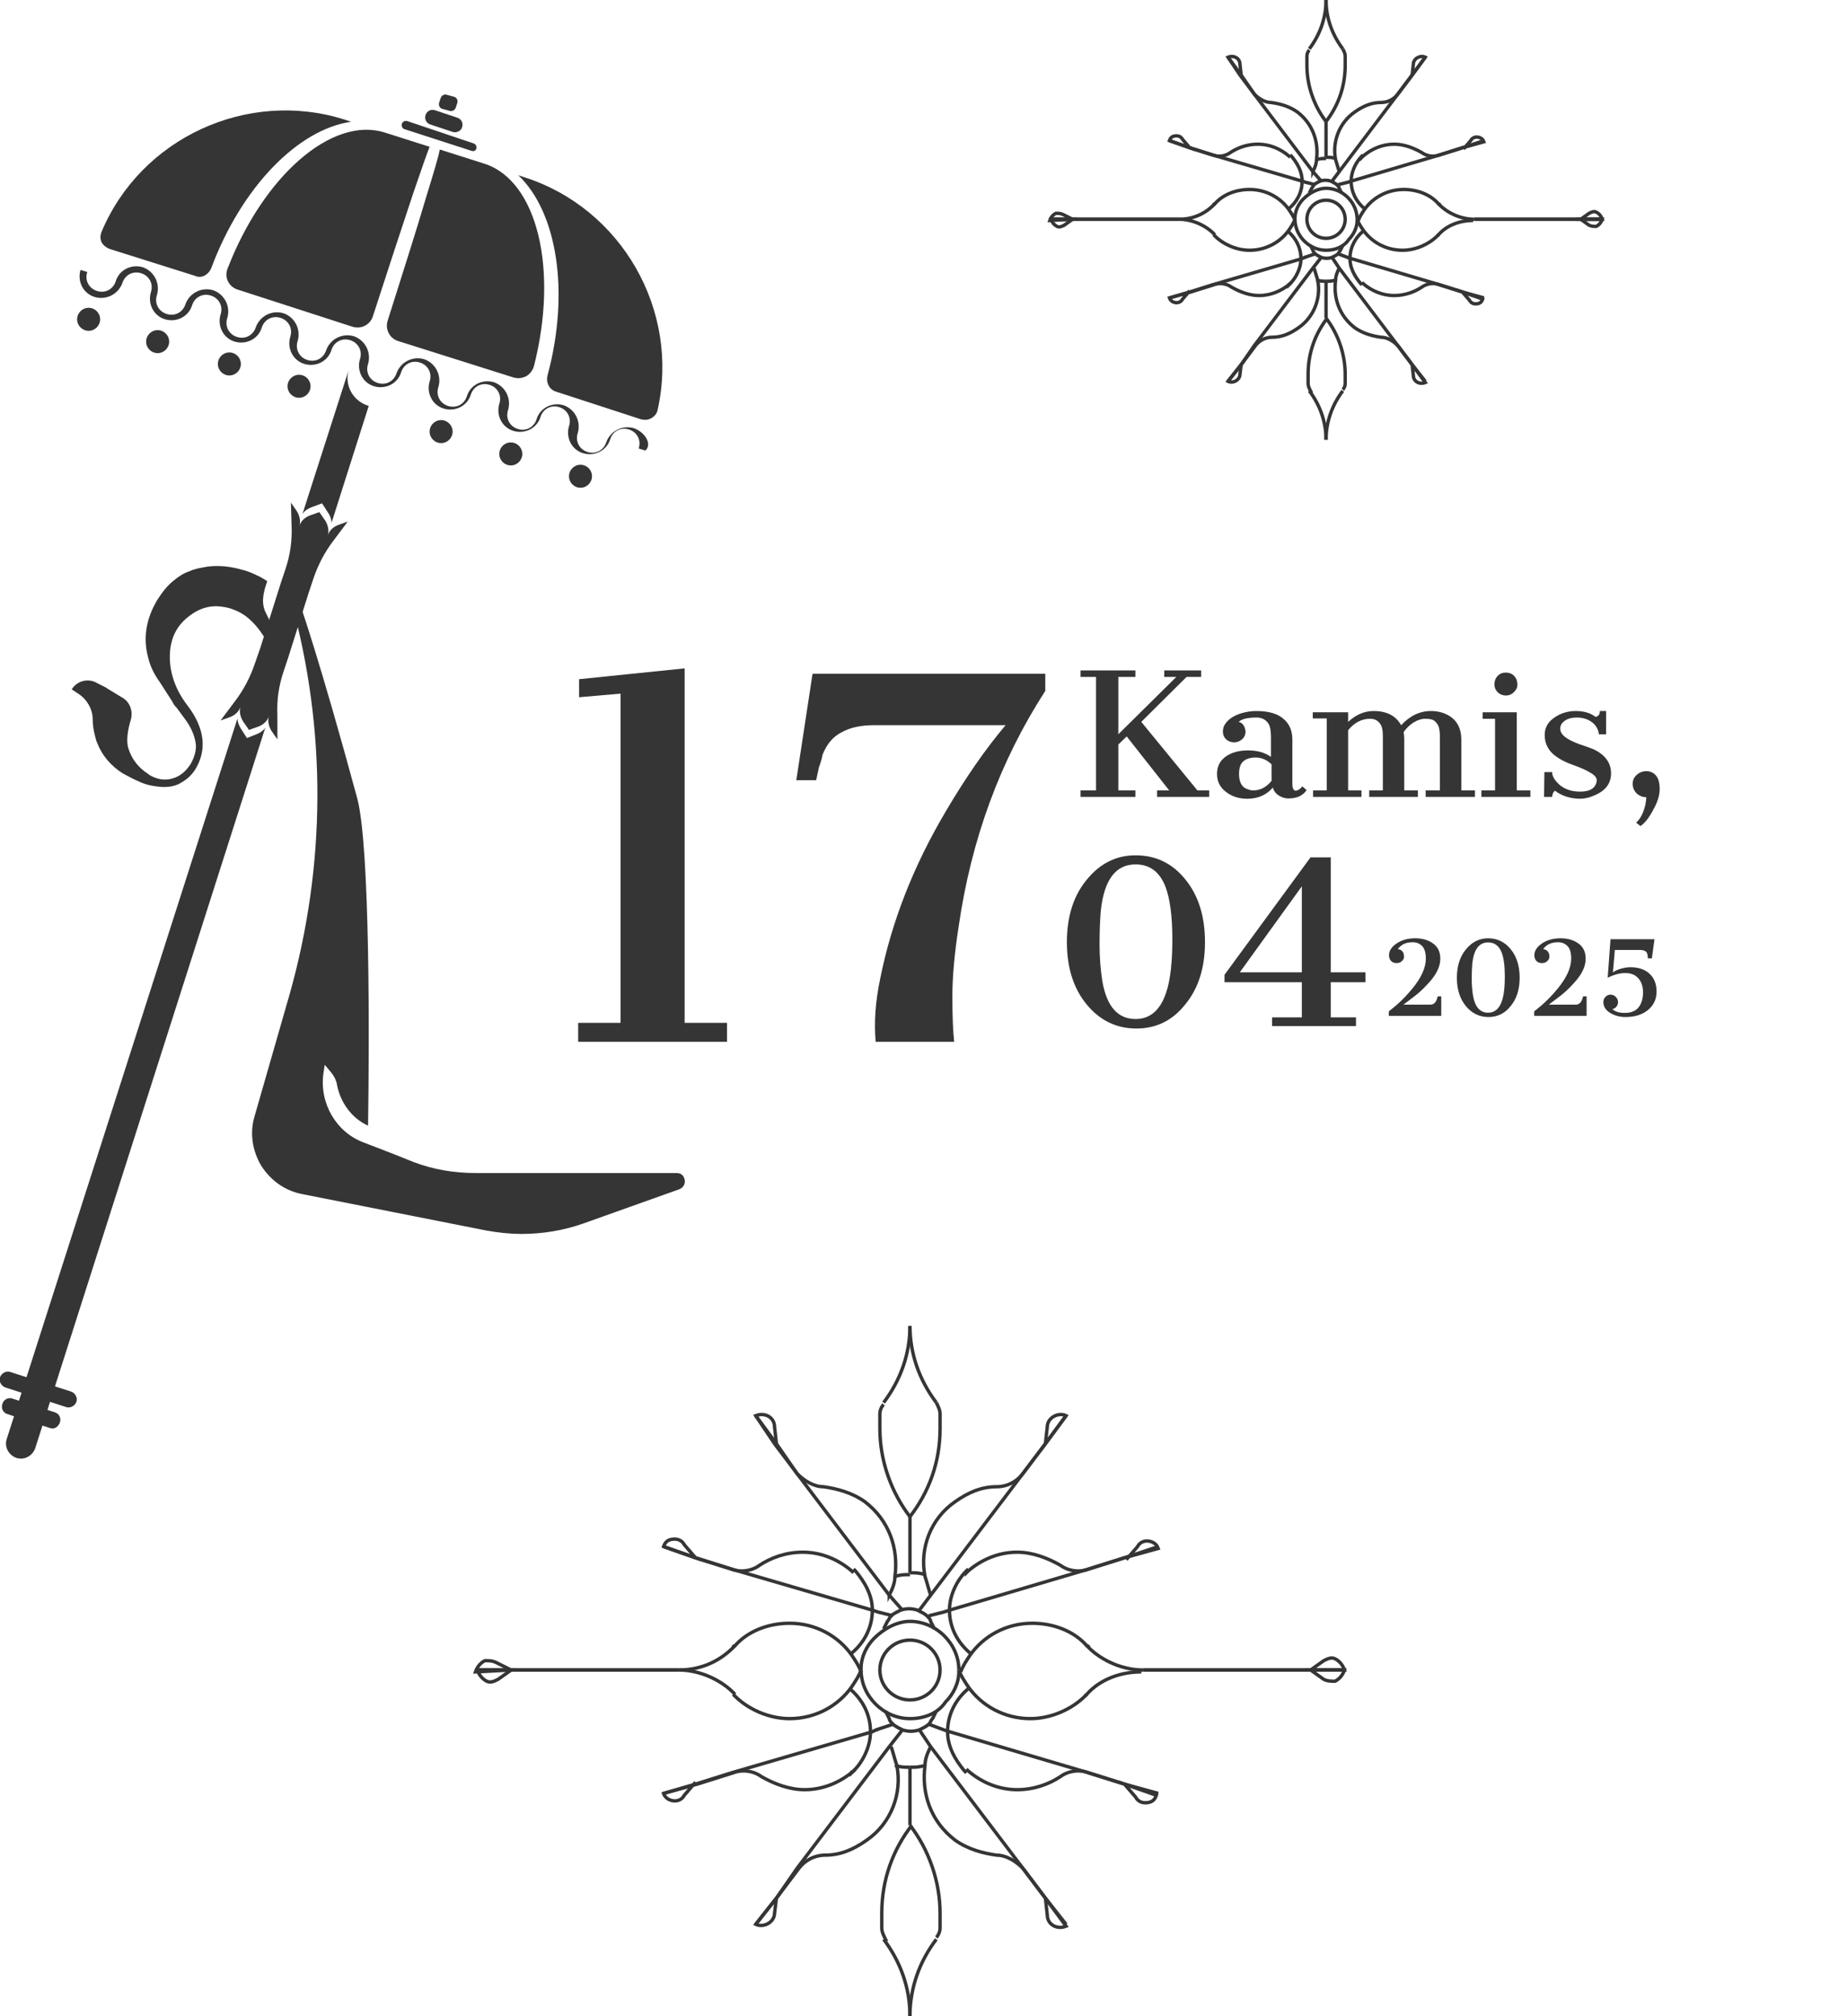 <svg width="273" height="298" viewBox="0 0 273 298" fill="none" xmlns="http://www.w3.org/2000/svg">
<g clip-path="url(#clip0_207_48)">
<path d="M168.974 246.862H198.722" stroke="#353535" stroke-width="0.5" stroke-miterlimit="10"/>
<path d="M141.728 246.862V247.138C141.728 248.797 140.894 250.455 139.782 251.561C138.67 253.22 136.724 254.049 134.5 254.049C130.608 254.049 127.272 250.732 127.272 246.862" stroke="#353535" stroke-width="0.5" stroke-miterlimit="10"/>
<path d="M134.5 261.236C133.666 261.236 133.11 261.236 132.276 260.959" stroke="#353535" stroke-width="0.5" stroke-miterlimit="10"/>
<path d="M98.08 265.106L102.806 263.724L108.088 262.065L128.94 255.984L129.496 255.707L131.998 254.878" stroke="#353535" stroke-width="0.5" stroke-miterlimit="10"/>
<path d="M129.774 255.707C129.496 255.707 129.496 255.707 129.774 255.707" stroke="#353535" stroke-width="0.5" stroke-miterlimit="10"/>
<path d="M130.608 286.667C133.11 289.984 134.5 293.854 134.5 298" stroke="#353535" stroke-width="0.5" stroke-miterlimit="10"/>
<path d="M160.356 250.732L160.634 250.455C162.58 248.244 165.638 247.138 168.696 247.138" stroke="#353535" stroke-width="0.5" stroke-miterlimit="10"/>
<path d="M134.5 269.805V261.236" stroke="#353535" stroke-width="0.5" stroke-miterlimit="10"/>
<path d="M70.278 246.862H100.304" stroke="#353535" stroke-width="0.5" stroke-miterlimit="10"/>
<path d="M100.304 246.862C103.362 246.862 106.42 248.244 108.366 250.179L108.644 250.455" stroke="#353535" stroke-width="0.5" stroke-miterlimit="10"/>
<path d="M130.608 240.781L131.164 239.675C131.442 239.398 131.442 239.122 131.72 238.846C131.998 238.569 132.554 238.293 133.11 238.016C133.944 237.74 134.778 237.74 135.612 238.016C136.168 238.293 136.724 238.569 137.002 238.846C137.28 239.122 137.558 239.398 137.558 239.675L138.114 240.781" stroke="#353535" stroke-width="0.5" stroke-miterlimit="10"/>
<path d="M141.728 246.862C142.006 247.691 142.562 248.52 143.119 249.35C145.065 252.114 148.401 254.049 152.293 254.049C155.351 254.049 158.409 252.667 160.356 250.732L160.634 250.455" stroke="#353535" stroke-width="0.5" stroke-miterlimit="10"/>
<path d="M127.272 246.862C126.994 247.691 126.438 248.52 125.881 249.35C123.935 252.114 120.599 254.049 116.707 254.049C113.649 254.049 110.591 252.667 108.644 250.732L108.366 250.455" stroke="#353535" stroke-width="0.5" stroke-miterlimit="10"/>
<path d="M130.886 286.667C130.608 286.667 130.608 286.667 130.886 286.667C130.608 286.114 130.33 285.561 130.33 285.008C130.33 284.179 130.33 283.35 130.33 282.797C130.33 277.821 131.998 273.398 134.778 269.805" stroke="#353535" stroke-width="0.5" stroke-miterlimit="10"/>
<path d="M111.703 284.455L114.761 280.585L117.819 276.163L131.442 258.195L133.388 255.707" stroke="#353535" stroke-width="0.5" stroke-miterlimit="10"/>
<path d="M114.761 280.585L118.097 276.163C118.931 275.057 120.321 274.228 121.989 274.228C124.213 274.228 126.159 273.398 128.106 272.016C131.72 269.528 133.388 265.106 132.554 260.959C132.276 260.13 131.998 259.024 131.72 258.195M114.761 280.585L114.483 282.797C114.483 284.179 112.815 285.008 111.703 284.455L114.761 280.585Z" stroke="#353535" stroke-width="0.5" stroke-miterlimit="10"/>
<path d="M136.724 260.959C135.89 261.236 135.334 261.236 134.5 261.236" stroke="#353535" stroke-width="0.5" stroke-miterlimit="10"/>
<path d="M171.198 265.106L166.194 263.724L160.912 262.065L140.338 255.984L139.504 255.707L137.28 254.878" stroke="#353535" stroke-width="0.5" stroke-miterlimit="10"/>
<path d="M166.194 263.724L160.912 262.065C159.522 261.512 157.853 261.789 156.741 262.618C155.073 263.724 152.849 264.553 150.347 264.553C147.567 264.553 145.065 263.447 143.119 261.789L142.841 261.512M166.194 263.724L167.862 265.659C168.14 266.211 168.696 266.488 169.252 266.488C170.086 266.488 170.642 266.211 170.92 265.382L166.194 263.724Z" stroke="#353535" stroke-width="0.5" stroke-miterlimit="10"/>
<path d="M157.575 284.455L154.517 280.585L151.181 276.163L137.558 258.195L135.89 255.707" stroke="#353535" stroke-width="0.5" stroke-miterlimit="10"/>
<path d="M137.558 258.195C137.002 259.301 136.724 260.13 136.724 260.959C136.168 265.106 137.558 269.252 141.172 272.016C143.119 273.398 145.343 273.951 147.289 274.228C148.679 274.228 150.069 275.057 151.181 276.163L154.517 280.585L157.575 284.732C156.185 285.284 154.795 284.455 154.795 283.073L154.517 280.585" stroke="#353535" stroke-width="0.5" stroke-miterlimit="10"/>
<path d="M134.5 298C134.5 293.854 135.89 289.984 138.392 286.667" stroke="#353535" stroke-width="0.5" stroke-miterlimit="10"/>
<path d="M134.5 269.805C137.28 273.398 138.948 278.097 138.948 282.797C138.948 283.626 138.948 284.455 138.948 285.008C138.948 285.561 138.67 286.114 138.392 286.39" stroke="#353535" stroke-width="0.5" stroke-miterlimit="10"/>
<path d="M143.119 249.626C141.45 251.008 140.06 253.22 140.06 255.984C140.06 258.195 141.172 260.13 142.562 261.789L142.841 262.065" stroke="#353535" stroke-width="0.5" stroke-miterlimit="10"/>
<path d="M126.437 261.512C126.159 261.789 126.159 261.789 126.159 261.789C124.213 263.447 121.711 264.553 118.931 264.553C116.707 264.553 114.483 263.724 112.537 262.618C111.425 261.789 109.756 261.512 108.366 262.065L103.084 263.724L98.08 265.106C98.358 265.935 99.192 266.211 99.748 266.211C100.304 266.211 100.86 265.935 101.138 265.382L102.806 263.447" stroke="#353535" stroke-width="0.5" stroke-miterlimit="10"/>
<path d="M125.881 262.065C125.881 262.065 125.881 261.789 125.881 262.065C126.159 261.789 126.159 261.789 126.159 261.789C127.55 260.407 128.662 258.195 128.662 255.984C128.662 253.496 127.55 251.285 125.603 249.626" stroke="#353535" stroke-width="0.5" stroke-miterlimit="10"/>
<path d="M193.718 246.862L195.664 248.244C196.22 248.52 196.776 248.52 197.332 248.52C197.888 248.244 198.444 247.691 198.722 246.862H193.718Z" stroke="#353535" stroke-width="0.5" stroke-miterlimit="10"/>
<path d="M75.561 246.862H70.556C70.834 247.691 71.39 248.244 71.946 248.52C72.502 248.797 73.058 248.52 73.614 248.244L75.561 246.862Z" stroke="#353535" stroke-width="0.5" stroke-miterlimit="10"/>
<path d="M100.304 246.862H70.278" stroke="#353535" stroke-width="0.5" stroke-miterlimit="10"/>
<path d="M127.272 246.862V246.585C127.272 244.927 128.106 243.268 129.218 242.163C130.608 240.78 132.554 239.675 134.5 239.675C138.392 239.675 141.728 242.992 141.728 246.862" stroke="#353535" stroke-width="0.5" stroke-miterlimit="10"/>
<path d="M134.5 232.488C135.334 232.488 135.89 232.488 136.724 232.764" stroke="#353535" stroke-width="0.5" stroke-miterlimit="10"/>
<path d="M171.198 228.618L166.194 230.276L160.912 231.935L140.338 238.016L139.504 238.293L137.28 238.846" stroke="#353535" stroke-width="0.5" stroke-miterlimit="10"/>
<path d="M138.392 207.333C135.89 204.016 134.5 200.146 134.5 196" stroke="#353535" stroke-width="0.5" stroke-miterlimit="10"/>
<path d="M108.644 243.268L108.366 243.545C106.142 245.756 103.362 246.862 100.304 246.862" stroke="#353535" stroke-width="0.5" stroke-miterlimit="10"/>
<path d="M134.5 224.195V232.488" stroke="#353535" stroke-width="0.5" stroke-miterlimit="10"/>
<path d="M198.722 246.862H168.974" stroke="#353535" stroke-width="0.5" stroke-miterlimit="10"/>
<path d="M168.974 246.862C165.916 246.862 162.858 245.48 160.912 243.545L160.634 243.268" stroke="#353535" stroke-width="0.5" stroke-miterlimit="10"/>
<path d="M108.366 243.545C108.366 243.268 108.644 243.268 108.644 243.268C110.591 241.057 113.649 239.951 116.707 239.951C120.599 239.951 123.935 241.886 125.881 244.65C126.438 245.48 126.994 246.309 127.272 247.138" stroke="#353535" stroke-width="0.5" stroke-miterlimit="10"/>
<path d="M160.912 243.545C160.912 243.268 160.634 243.268 160.634 243.268C158.687 241.057 155.629 239.951 152.571 239.951C148.679 239.951 145.343 241.886 143.397 244.65C142.841 245.48 142.284 246.309 142.006 247.138" stroke="#353535" stroke-width="0.5" stroke-miterlimit="10"/>
<path d="M138.392 252.943L137.836 254.049C137.558 254.325 137.558 254.602 137.28 254.878C137.002 255.154 136.446 255.431 135.89 255.707C135.056 255.984 134.222 255.984 133.388 255.707C132.832 255.431 132.276 255.154 131.998 254.878C131.72 254.602 131.442 254.325 131.442 254.049L130.886 252.943" stroke="#353535" stroke-width="0.5" stroke-miterlimit="10"/>
<path d="M138.392 207.333C138.67 207.886 138.948 208.439 138.948 208.992C138.948 209.821 138.948 210.65 138.948 211.203C138.948 216.179 137.28 220.602 134.5 224.195" stroke="#353535" stroke-width="0.5" stroke-miterlimit="10"/>
<path d="M157.575 209.268L154.517 213.415L151.181 217.837L137.558 235.805L135.89 238.016" stroke="#353535" stroke-width="0.5" stroke-miterlimit="10"/>
<path d="M154.517 213.415L151.181 217.837C150.347 218.943 148.957 219.772 147.289 219.772C145.065 219.772 143.119 220.602 141.172 221.984C137.558 224.472 135.89 228.894 136.724 233.041C137.002 233.87 137.28 234.976 137.558 235.805M154.517 213.415L154.795 210.927C154.795 209.545 156.463 208.716 157.575 209.268L154.517 213.415Z" stroke="#353535" stroke-width="0.5" stroke-miterlimit="10"/>
<path d="M132.276 233.041C133.11 232.764 133.666 232.764 134.5 232.764" stroke="#353535" stroke-width="0.5" stroke-miterlimit="10"/>
<path d="M98.08 228.618L102.806 230.276L108.088 231.935L128.94 238.016L129.774 238.293L131.998 238.846" stroke="#353535" stroke-width="0.5" stroke-miterlimit="10"/>
<path d="M102.806 230.276L108.088 231.935C109.478 232.488 111.147 232.211 112.259 231.382C113.927 230.276 116.151 229.447 118.653 229.447C121.433 229.447 123.935 230.553 125.881 232.211L126.159 232.488M102.806 230.276L101.138 228.341C100.86 227.789 100.304 227.512 99.748 227.512C98.914 227.512 98.358 227.789 98.08 228.618L102.806 230.276Z" stroke="#353535" stroke-width="0.5" stroke-miterlimit="10"/>
<path d="M111.703 209.268L114.761 213.415L117.819 217.837L131.442 235.805L133.388 238.016" stroke="#353535" stroke-width="0.5" stroke-miterlimit="10"/>
<path d="M131.442 235.805C131.442 235.805 131.442 235.529 131.442 235.805C131.998 234.699 132.276 233.87 132.276 233.041C132.832 228.894 131.442 224.748 127.828 221.984C125.881 220.602 123.657 220.049 121.711 219.772C120.321 219.772 118.931 218.943 117.819 217.837L114.483 213.415L111.703 209.268C113.093 208.716 114.483 209.545 114.483 210.927L114.761 213.415" stroke="#353535" stroke-width="0.5" stroke-miterlimit="10"/>
<path d="M134.5 196C134.5 200.146 133.11 204.016 130.608 207.333" stroke="#353535" stroke-width="0.5" stroke-miterlimit="10"/>
<path d="M134.5 224.195C131.72 220.602 130.052 215.902 130.052 211.203C130.052 210.374 130.052 209.545 130.052 208.992C130.052 208.439 130.33 207.886 130.608 207.61" stroke="#353535" stroke-width="0.5" stroke-miterlimit="10"/>
<path d="M125.881 244.374C127.55 242.992 128.94 240.78 128.94 238.016C128.94 235.805 127.828 233.87 126.437 232.211L126.159 231.935" stroke="#353535" stroke-width="0.5" stroke-miterlimit="10"/>
<path d="M142.841 232.488C142.841 232.211 142.841 232.211 142.841 232.488C143.119 232.211 143.119 232.211 143.119 232.211C145.065 230.553 147.567 229.447 150.347 229.447C152.571 229.447 154.795 230.276 156.741 231.382C157.853 232.211 159.522 232.488 160.912 231.935L166.194 230.276L171.198 228.894C170.92 228.065 170.086 227.789 169.53 227.789C168.974 227.789 168.418 228.065 168.14 228.618L166.472 230.553" stroke="#353535" stroke-width="0.5" stroke-miterlimit="10"/>
<path d="M143.119 231.935C142.841 232.211 142.841 232.211 142.841 232.211C141.45 233.593 140.338 235.805 140.338 238.016C140.338 240.504 141.45 242.715 143.397 244.374" stroke="#353535" stroke-width="0.5" stroke-miterlimit="10"/>
<path d="M75.56 246.862L73.336 245.756C72.78 245.48 72.224 245.48 71.668 245.48C71.112 245.756 70.556 246.309 70.278 247.138L75.56 246.862Z" stroke="#353535" stroke-width="0.5" stroke-miterlimit="10"/>
<path d="M193.718 246.862H198.722C198.444 246.033 197.888 245.48 197.332 245.203C196.776 244.927 196.22 245.203 195.664 245.48L193.718 246.862Z" stroke="#353535" stroke-width="0.5" stroke-miterlimit="10"/>
<path d="M134.5 251.284C136.957 251.284 138.948 249.304 138.948 246.862C138.948 244.419 136.957 242.439 134.5 242.439C132.043 242.439 130.052 244.419 130.052 246.862C130.052 249.304 132.043 251.284 134.5 251.284Z" stroke="#353535" stroke-width="0.5" stroke-miterlimit="10"/>
<path d="M217.914 32.412H236.823" stroke="#353535" stroke-width="0.5" stroke-miterlimit="10"/>
<path d="M200.595 32.412V32.588C200.595 33.645 200.065 34.702 199.358 35.407C198.651 36.464 197.414 36.992 196 36.992C193.526 36.992 191.405 34.878 191.405 32.412" stroke="#353535" stroke-width="0.5" stroke-miterlimit="10"/>
<path d="M196 41.572C195.47 41.572 195.116 41.572 194.586 41.396" stroke="#353535" stroke-width="0.5" stroke-miterlimit="10"/>
<path d="M172.849 44.038L175.853 43.157L179.211 42.1L192.466 38.225L192.819 38.049L194.409 37.52" stroke="#353535" stroke-width="0.5" stroke-miterlimit="10"/>
<path d="M192.996 38.049C192.819 38.049 192.819 38.049 192.996 38.049" stroke="#353535" stroke-width="0.5" stroke-miterlimit="10"/>
<path d="M193.526 57.778C195.116 59.892 196 62.358 196 65" stroke="#353535" stroke-width="0.5" stroke-miterlimit="10"/>
<path d="M212.435 34.878L212.612 34.702C213.849 33.293 215.793 32.588 217.737 32.588" stroke="#353535" stroke-width="0.5" stroke-miterlimit="10"/>
<path d="M196 47.032V41.572" stroke="#353535" stroke-width="0.5" stroke-miterlimit="10"/>
<path d="M155.177 32.412H174.263" stroke="#353535" stroke-width="0.5" stroke-miterlimit="10"/>
<path d="M174.263 32.412C176.207 32.412 178.151 33.293 179.388 34.526L179.565 34.702" stroke="#353535" stroke-width="0.5" stroke-miterlimit="10"/>
<path d="M193.526 28.537L193.879 27.832C194.056 27.656 194.056 27.48 194.233 27.303C194.409 27.127 194.763 26.951 195.116 26.775C195.647 26.599 196.177 26.599 196.707 26.775C197.06 26.951 197.414 27.127 197.591 27.303C197.767 27.48 197.944 27.656 197.944 27.832L198.297 28.537" stroke="#353535" stroke-width="0.5" stroke-miterlimit="10"/>
<path d="M200.595 32.412C200.772 32.94 201.125 33.469 201.478 33.997C202.716 35.759 204.836 36.992 207.31 36.992C209.254 36.992 211.198 36.111 212.435 34.878L212.612 34.702" stroke="#353535" stroke-width="0.5" stroke-miterlimit="10"/>
<path d="M191.405 32.412C191.228 32.94 190.875 33.469 190.522 33.997C189.284 35.759 187.164 36.992 184.69 36.992C182.746 36.992 180.802 36.111 179.565 34.878L179.388 34.702" stroke="#353535" stroke-width="0.5" stroke-miterlimit="10"/>
<path d="M193.703 57.778C193.526 57.778 193.526 57.778 193.703 57.778C193.526 57.425 193.349 57.073 193.349 56.721C193.349 56.192 193.349 55.664 193.349 55.312C193.349 52.141 194.409 49.322 196.177 47.032" stroke="#353535" stroke-width="0.5" stroke-miterlimit="10"/>
<path d="M181.509 56.368L183.453 53.902L185.397 51.084L194.056 39.634L195.293 38.049" stroke="#353535" stroke-width="0.5" stroke-miterlimit="10"/>
<path d="M183.453 53.903L185.573 51.084C186.103 50.379 186.987 49.851 188.047 49.851C189.461 49.851 190.698 49.322 191.935 48.442C194.233 46.856 195.293 44.038 194.763 41.396C194.586 40.867 194.409 40.163 194.233 39.634M183.453 53.903L183.276 55.312C183.276 56.192 182.216 56.721 181.509 56.369L183.453 53.903Z" stroke="#353535" stroke-width="0.5" stroke-miterlimit="10"/>
<path d="M197.414 41.396C196.884 41.572 196.53 41.572 196 41.572" stroke="#353535" stroke-width="0.5" stroke-miterlimit="10"/>
<path d="M219.328 44.038L216.147 43.157L212.789 42.1L199.711 38.225L199.181 38.049L197.767 37.52" stroke="#353535" stroke-width="0.5" stroke-miterlimit="10"/>
<path d="M216.147 43.157L212.789 42.1C211.905 41.748 210.845 41.924 210.138 42.453C209.078 43.157 207.664 43.686 206.073 43.686C204.306 43.686 202.716 42.981 201.478 41.924L201.302 41.748M216.147 43.157L217.207 44.39C217.384 44.742 217.737 44.919 218.091 44.919C218.621 44.919 218.974 44.742 219.151 44.214L216.147 43.157Z" stroke="#353535" stroke-width="0.5" stroke-miterlimit="10"/>
<path d="M210.668 56.368L208.724 53.902L206.603 51.084L197.944 39.634L196.884 38.049" stroke="#353535" stroke-width="0.5" stroke-miterlimit="10"/>
<path d="M197.944 39.634C197.591 40.339 197.414 40.867 197.414 41.396C197.06 44.038 197.944 46.68 200.241 48.442C201.478 49.322 202.892 49.675 204.129 49.851C205.013 49.851 205.897 50.379 206.603 51.084L208.724 53.903L210.668 56.545C209.784 56.897 208.901 56.369 208.901 55.488L208.724 53.903" stroke="#353535" stroke-width="0.5" stroke-miterlimit="10"/>
<path d="M196 65C196 62.358 196.884 59.892 198.474 57.778" stroke="#353535" stroke-width="0.5" stroke-miterlimit="10"/>
<path d="M196 47.032C197.767 49.322 198.828 52.317 198.828 55.312C198.828 55.84 198.828 56.368 198.828 56.721C198.828 57.073 198.651 57.425 198.474 57.602" stroke="#353535" stroke-width="0.5" stroke-miterlimit="10"/>
<path d="M201.478 34.173C200.418 35.054 199.534 36.463 199.534 38.225C199.534 39.634 200.241 40.867 201.125 41.924L201.302 42.1" stroke="#353535" stroke-width="0.5" stroke-miterlimit="10"/>
<path d="M190.875 41.748C190.698 41.924 190.698 41.924 190.698 41.924C189.461 42.981 187.871 43.686 186.103 43.686C184.69 43.686 183.276 43.157 182.039 42.453C181.332 41.924 180.272 41.748 179.388 42.1L176.03 43.157L172.849 44.038C173.026 44.566 173.556 44.742 173.909 44.742C174.263 44.742 174.616 44.566 174.793 44.214L175.853 42.981" stroke="#353535" stroke-width="0.5" stroke-miterlimit="10"/>
<path d="M190.522 42.1C190.522 42.1 190.522 41.924 190.522 42.1C190.698 41.924 190.698 41.924 190.698 41.924C191.582 41.043 192.289 39.634 192.289 38.225C192.289 36.64 191.582 35.23 190.345 34.173" stroke="#353535" stroke-width="0.5" stroke-miterlimit="10"/>
<path d="M233.642 32.412L234.879 33.293C235.233 33.469 235.586 33.469 235.94 33.469C236.293 33.293 236.647 32.94 236.823 32.412H233.642Z" stroke="#353535" stroke-width="0.5" stroke-miterlimit="10"/>
<path d="M158.534 32.412H155.353C155.53 32.94 155.884 33.293 156.237 33.469C156.591 33.645 156.944 33.469 157.297 33.293L158.534 32.412Z" stroke="#353535" stroke-width="0.5" stroke-miterlimit="10"/>
<path d="M174.263 32.412H155.177" stroke="#353535" stroke-width="0.5" stroke-miterlimit="10"/>
<path d="M191.405 32.412V32.236C191.405 31.179 191.935 30.122 192.642 29.417C193.526 28.537 194.763 27.832 196 27.832C198.474 27.832 200.595 29.946 200.595 32.412" stroke="#353535" stroke-width="0.5" stroke-miterlimit="10"/>
<path d="M196 23.252C196.53 23.252 196.884 23.252 197.414 23.428" stroke="#353535" stroke-width="0.5" stroke-miterlimit="10"/>
<path d="M219.328 20.786L216.147 21.843L212.789 22.9L199.711 26.775L199.181 26.951L197.767 27.303" stroke="#353535" stroke-width="0.5" stroke-miterlimit="10"/>
<path d="M198.474 7.222C196.884 5.108 196 2.642 196 0" stroke="#353535" stroke-width="0.5" stroke-miterlimit="10"/>
<path d="M179.565 30.122L179.388 30.298C177.974 31.707 176.207 32.412 174.263 32.412" stroke="#353535" stroke-width="0.5" stroke-miterlimit="10"/>
<path d="M196 17.968V23.252" stroke="#353535" stroke-width="0.5" stroke-miterlimit="10"/>
<path d="M236.823 32.412H217.914" stroke="#353535" stroke-width="0.5" stroke-miterlimit="10"/>
<path d="M217.914 32.412C215.97 32.412 214.026 31.531 212.789 30.298L212.612 30.122" stroke="#353535" stroke-width="0.5" stroke-miterlimit="10"/>
<path d="M179.388 30.298C179.388 30.122 179.565 30.122 179.565 30.122C180.802 28.713 182.746 28.008 184.69 28.008C187.164 28.008 189.284 29.241 190.522 31.003C190.875 31.531 191.228 32.06 191.405 32.588" stroke="#353535" stroke-width="0.5" stroke-miterlimit="10"/>
<path d="M212.789 30.298C212.789 30.122 212.612 30.122 212.612 30.122C211.375 28.713 209.431 28.008 207.487 28.008C205.013 28.008 202.892 29.241 201.655 31.003C201.302 31.531 200.948 32.06 200.772 32.588" stroke="#353535" stroke-width="0.5" stroke-miterlimit="10"/>
<path d="M198.474 36.287L198.121 36.992C197.944 37.168 197.944 37.344 197.767 37.52C197.591 37.696 197.237 37.873 196.884 38.049C196.353 38.225 195.823 38.225 195.293 38.049C194.94 37.873 194.586 37.696 194.409 37.52C194.233 37.344 194.056 37.168 194.056 36.992L193.703 36.287" stroke="#353535" stroke-width="0.5" stroke-miterlimit="10"/>
<path d="M198.474 7.222C198.651 7.574 198.828 7.927 198.828 8.279C198.828 8.808 198.828 9.336 198.828 9.688C198.828 12.859 197.767 15.678 196 17.967" stroke="#353535" stroke-width="0.5" stroke-miterlimit="10"/>
<path d="M210.668 8.455L208.724 11.098L206.603 13.916L197.944 25.366L196.884 26.775" stroke="#353535" stroke-width="0.5" stroke-miterlimit="10"/>
<path d="M208.724 11.098L206.603 13.916C206.073 14.621 205.19 15.149 204.129 15.149C202.716 15.149 201.478 15.678 200.241 16.558C197.944 18.144 196.884 20.962 197.414 23.604C197.591 24.133 197.767 24.837 197.944 25.366M208.724 11.098L208.901 9.512C208.901 8.631 209.961 8.103 210.668 8.455L208.724 11.098Z" stroke="#353535" stroke-width="0.5" stroke-miterlimit="10"/>
<path d="M194.586 23.604C195.116 23.428 195.47 23.428 196 23.428" stroke="#353535" stroke-width="0.5" stroke-miterlimit="10"/>
<path d="M172.849 20.786L175.853 21.843L179.211 22.9L192.466 26.775L192.996 26.951L194.409 27.303" stroke="#353535" stroke-width="0.5" stroke-miterlimit="10"/>
<path d="M175.853 21.843L179.211 22.9C180.095 23.252 181.155 23.076 181.862 22.547C182.922 21.843 184.336 21.314 185.927 21.314C187.694 21.314 189.284 22.019 190.522 23.076L190.698 23.252M175.853 21.843L174.793 20.61C174.616 20.258 174.263 20.081 173.909 20.081C173.379 20.081 173.026 20.258 172.849 20.786L175.853 21.843Z" stroke="#353535" stroke-width="0.5" stroke-miterlimit="10"/>
<path d="M181.509 8.455L183.453 11.098L185.397 13.916L194.056 25.366L195.293 26.775" stroke="#353535" stroke-width="0.5" stroke-miterlimit="10"/>
<path d="M194.056 25.366C194.056 25.366 194.056 25.19 194.056 25.366C194.409 24.661 194.586 24.133 194.586 23.604C194.94 20.962 194.056 18.32 191.759 16.558C190.522 15.678 189.108 15.325 187.871 15.149C186.987 15.149 186.103 14.621 185.397 13.916L183.276 11.098L181.509 8.455C182.392 8.103 183.276 8.631 183.276 9.512L183.453 11.098" stroke="#353535" stroke-width="0.5" stroke-miterlimit="10"/>
<path d="M196 0C196 2.642 195.116 5.108 193.526 7.222" stroke="#353535" stroke-width="0.5" stroke-miterlimit="10"/>
<path d="M196 17.968C194.233 15.678 193.172 12.683 193.172 9.688C193.172 9.16 193.172 8.632 193.172 8.279C193.172 7.927 193.349 7.575 193.526 7.398" stroke="#353535" stroke-width="0.5" stroke-miterlimit="10"/>
<path d="M190.522 30.827C191.582 29.946 192.466 28.537 192.466 26.775C192.466 25.366 191.759 24.133 190.875 23.076L190.698 22.9" stroke="#353535" stroke-width="0.5" stroke-miterlimit="10"/>
<path d="M201.302 23.252C201.302 23.076 201.302 23.076 201.302 23.252C201.478 23.076 201.478 23.076 201.478 23.076C202.716 22.019 204.306 21.314 206.073 21.314C207.487 21.314 208.901 21.843 210.138 22.547C210.845 23.076 211.905 23.252 212.789 22.9L216.147 21.843L219.328 20.962C219.151 20.434 218.621 20.257 218.267 20.257C217.914 20.257 217.56 20.434 217.384 20.786L216.323 22.019" stroke="#353535" stroke-width="0.5" stroke-miterlimit="10"/>
<path d="M201.478 22.9C201.302 23.076 201.302 23.076 201.302 23.076C200.418 23.957 199.711 25.366 199.711 26.775C199.711 28.36 200.418 29.77 201.655 30.827" stroke="#353535" stroke-width="0.5" stroke-miterlimit="10"/>
<path d="M158.534 32.412L157.121 31.707C156.767 31.531 156.414 31.531 156.06 31.531C155.707 31.707 155.353 32.06 155.177 32.588L158.534 32.412Z" stroke="#353535" stroke-width="0.5" stroke-miterlimit="10"/>
<path d="M233.642 32.412H236.823C236.647 31.884 236.293 31.531 235.94 31.355C235.586 31.179 235.233 31.355 234.879 31.531L233.642 32.412Z" stroke="#353535" stroke-width="0.5" stroke-miterlimit="10"/>
<path d="M196 35.23C197.562 35.23 198.828 33.968 198.828 32.412C198.828 30.855 197.562 29.593 196 29.593C194.438 29.593 193.172 30.855 193.172 32.412C193.172 33.968 194.438 35.23 196 35.23Z" stroke="#353535" stroke-width="0.5" stroke-miterlimit="10"/>
<path d="M211.444 148.504C211.981 148.504 212.333 148.097 212.499 147.282H213.027V150.171H205.277V149.504L206.36 148.616C207.212 147.875 207.999 147.06 208.722 146.171C210.073 144.542 210.749 143.051 210.749 141.699C210.749 140.829 210.564 140.208 210.194 139.838C209.823 139.467 209.36 139.282 208.805 139.282C207.805 139.282 207.073 139.625 206.61 140.31C207.036 140.347 207.323 140.569 207.472 140.977C207.509 141.088 207.527 141.254 207.527 141.477C207.527 141.68 207.416 141.884 207.194 142.088C206.99 142.273 206.731 142.366 206.416 142.366C206.101 142.366 205.833 142.264 205.61 142.06C205.407 141.838 205.305 141.551 205.305 141.199C205.305 140.551 205.685 139.967 206.444 139.449C207.203 138.949 208.11 138.699 209.166 138.699C210.24 138.699 211.129 138.958 211.833 139.477C212.536 139.977 212.888 140.727 212.888 141.727C212.888 142.893 212.286 144.116 211.083 145.393C210.416 146.134 209.74 146.764 209.055 147.282L207.444 148.504H211.444ZM223.283 148.727C222.431 149.801 221.339 150.338 220.005 150.338C218.672 150.338 217.561 149.801 216.672 148.727C215.783 147.653 215.339 146.254 215.339 144.532C215.339 142.81 215.783 141.412 216.672 140.338C217.561 139.245 218.654 138.699 219.95 138.699C221.32 138.699 222.441 139.245 223.311 140.338C224.181 141.412 224.617 142.81 224.617 144.532C224.617 146.254 224.172 147.653 223.283 148.727ZM219.95 149.699C221.376 149.699 222.181 148.44 222.367 145.921C222.404 145.477 222.422 144.94 222.422 144.31C222.422 142.773 222.265 141.597 221.95 140.782C221.561 139.801 220.894 139.31 219.95 139.31C218.617 139.31 217.839 140.347 217.617 142.421C217.561 143.069 217.533 143.829 217.533 144.699C217.533 145.569 217.598 146.403 217.728 147.199C218.024 148.866 218.765 149.699 219.95 149.699ZM232.928 148.504C233.465 148.504 233.817 148.097 233.984 147.282H234.512V150.171H226.762V149.504L227.845 148.616C228.697 147.875 229.484 147.06 230.206 146.171C231.558 144.542 232.234 143.051 232.234 141.699C232.234 140.829 232.049 140.208 231.678 139.838C231.308 139.467 230.845 139.282 230.289 139.282C229.289 139.282 228.558 139.625 228.095 140.31C228.521 140.347 228.808 140.569 228.956 140.977C228.993 141.088 229.012 141.254 229.012 141.477C229.012 141.68 228.9 141.884 228.678 142.088C228.474 142.273 228.215 142.366 227.9 142.366C227.586 142.366 227.317 142.264 227.095 142.06C226.891 141.838 226.789 141.551 226.789 141.199C226.789 140.551 227.169 139.967 227.928 139.449C228.687 138.949 229.595 138.699 230.65 138.699C231.724 138.699 232.613 138.958 233.317 139.477C234.021 139.977 234.373 140.727 234.373 141.727C234.373 142.893 233.771 144.116 232.567 145.393C231.9 146.134 231.224 146.764 230.539 147.282L228.928 148.504H232.928ZM242.851 146.727C242.851 145.819 242.619 145.116 242.156 144.616C241.712 144.097 241.073 143.838 240.24 143.838C239.425 143.838 238.555 144.069 237.629 144.532L238.045 138.838H244.545L244.156 141.671H243.573L243.518 141.199C243.481 140.792 243.258 140.551 242.851 140.477C242.703 140.44 242.536 140.421 242.351 140.421H238.684L238.406 143.727C238.888 143.393 239.518 143.162 240.295 143.032C240.536 142.995 240.768 142.977 240.99 142.977C242.194 142.977 243.138 143.301 243.823 143.949C244.508 144.579 244.851 145.458 244.851 146.588C244.851 147.699 244.425 148.606 243.573 149.31C242.721 149.995 241.619 150.338 240.268 150.338C239.416 150.338 238.656 150.134 237.99 149.727C237.323 149.319 236.99 148.782 236.99 148.116C236.99 147.819 237.092 147.569 237.295 147.366C237.499 147.143 237.749 147.032 238.045 147.032C238.36 147.032 238.619 147.143 238.823 147.366C239.045 147.569 239.156 147.838 239.156 148.171C239.156 148.504 238.999 148.792 238.684 149.032C238.573 149.088 238.453 149.134 238.323 149.171C238.749 149.56 239.379 149.745 240.212 149.727C241.471 149.727 242.286 149.162 242.656 148.032C242.786 147.643 242.851 147.208 242.851 146.727Z" fill="#353535"/>
<path d="M7.4 211.1L1 209C0.5 208.8 0.2 208.3 0.3 207.7L0.4 207.4C0.6 206.9 1.1 206.6 1.7 206.7L8.2 208.8C8.7 209 9 209.5 8.9 210.1L8.8 210.4C8.5 211 8 211.3 7.4 211.1Z" fill="#353535"/>
<path d="M9.8 208L0.8 205.1C0.2 204.9 -0.2 204.2 2.4166e-05 203.6C0.2 203 0.9 202.6 1.5 202.8L10.5 205.7C11.1 205.9 11.5 206.6 11.3 207.2C11.1 207.8 10.4 208.2 9.8 208Z" fill="#353535"/>
<path d="M41.9 99.3L42.6 97.2L45.6 87.7L46.3 85.6C47 83.5 48 81.6 49.3 79.9L51.4 77.1L50 77.6C49.2 77.9 48.6 78.5 48.4 79.3C48.7 78.5 48.5 77.7 48.1 77L47.2 75.7L45.8 76.2C45 76.5 44.4 77.1 44.2 77.9C44.5 77.1 44.3 76.3 43.9 75.6L43 74.3L43.1 77.7C43.2 79.9 42.9 82 42.2 84.1L41.5 86.2L38.5 95.7L37.7 98C37 100.1 36 102 34.7 103.7L32.6 106.5L34 106C34.8 105.7 35.4 105.1 35.6 104.3C35.3 105.1 35.5 105.9 35.9 106.6L36.8 107.9L38.2 107.4C39 107.1 39.6 106.5 39.8 105.7C39.5 106.5 39.7 107.3 40.1 108L41 109.3V105.7C40.9 103.5 41.2 101.4 41.9 99.3Z" fill="#353535"/>
<path d="M38 108.5L36.5 109.1L35.6 107.7C35.3 107.2 35.1 106.7 35.1 106.2L1 212.7C0.6 213.9 1.3 215.1 2.4 215.5C3.6 215.9 4.8 215.2 5.2 214.1L39.2 107.6C38.9 108 38.5 108.3 38 108.5Z" fill="#353535"/>
<path d="M54.5 60L49 77.3C49 76.8 48.8 76.2 48.5 75.8L47.6 74.4L46 75C45.5 75.2 45 75.5 44.7 76L51.6 54.5C50.8 56.8 52.1 59.3 54.5 60C54.4 60 54.4 60 54.5 60Z" fill="#353535"/>
<path d="M69.7 22.3L59.8 19.1C59.5 19 59.3 18.7 59.4 18.3C59.5 18 59.8 17.8 60.2 17.9L70 21.2C70.3 21.3 70.5 21.6 70.4 22C70.3 22.3 70 22.4 69.7 22.3Z" fill="#353535"/>
<path d="M66.9 19.5L63.6 18.4C63 18.2 62.7 17.6 62.9 17C63.1 16.4 63.7 16.1 64.3 16.3L67.6 17.4C68.2 17.6 68.5 18.2 68.3 18.8C68.2 19.3 67.5 19.7 66.9 19.5Z" fill="#353535"/>
<path d="M66.5 16.4L65.4 16.1C65 16 64.8 15.6 64.9 15.2L65.1 14.6C65.2 14.1 65.7 13.9 66 14L67.1 14.3C67.5 14.4 67.7 14.8 67.6 15.2L67.4 15.8C67.3 16.3 66.8 16.5 66.5 16.4Z" fill="#353535"/>
<path d="M93.7 63.3C92 62.8 90.2 63.7 89.6 65.4C89.2 66.6 88 67.2 86.8 66.8C85.6 66.4 85 65.2 85.4 64C85.9 62.3 85 60.5 83.3 59.9C81.6 59.4 79.8 60.3 79.3 62C78.9 63.2 77.7 63.8 76.5 63.4C75.3 63 74.7 61.8 75.1 60.6C75.6 58.9 74.7 57.1 73 56.5C71.3 56 69.5 56.9 69 58.6C68.6 59.8 67.4 60.4 66.2 60C65 59.6 64.4 58.4 64.8 57.2C65.3 55.5 64.4 53.7 62.7 53.1C61 52.6 59.2 53.5 58.6 55.2C58.2 56.4 57 57 55.8 56.6C54.6 56.2 54 55 54.4 53.8C54.9 52.1 54 50.3 52.3 49.7C50.6 49.2 48.8 50.1 48.2 51.8C47.8 53 46.6 53.6 45.4 53.2C44.2 52.8 43.6 51.6 44 50.4C44.5 48.7 43.6 46.9 41.9 46.3C40.2 45.8 38.4 46.7 37.8 48.4C37.4 49.6 36.2 50.2 35 49.8C33.8 49.4 33.2 48.2 33.6 47C34.1 45.3 33.2 43.5 31.5 42.9C29.8 42.4 28 43.3 27.4 45C27 46.2 25.8 46.8 24.6 46.4C23.4 46 22.8 44.8 23.2 43.6C23.7 41.9 22.8 40.1 21.1 39.5C19.4 39 17.6 39.9 17.1 41.6C16.7 42.8 15.5 43.4 14.3 43C13.1 42.6 12.5 41.4 12.9 40.2L11.9 39.9C11.4 41.6 12.3 43.4 14 43.9C15.7 44.4 17.5 43.5 18.1 41.8C18.5 40.6 19.7 40 20.9 40.4C22.1 40.8 22.7 42 22.3 43.2C21.8 44.9 22.7 46.7 24.4 47.2C26.1 47.7 27.9 46.8 28.4 45.1C28.8 43.9 30 43.3 31.2 43.7C32.4 44.1 33 45.3 32.6 46.5C32.1 48.2 33 50 34.7 50.5C36.4 51 38.2 50.1 38.7 48.4C39.1 47.2 40.3 46.6 41.5 47C42.7 47.4 43.3 48.6 42.9 49.8C42.4 51.5 43.3 53.3 45 53.8C46.7 54.3 48.5 53.4 49 51.7C49.4 50.5 50.6 49.9 51.8 50.3C53 50.7 53.6 51.9 53.2 53.1C52.7 54.8 53.6 56.6 55.3 57.1C57 57.6 58.8 56.7 59.3 55C59.7 53.8 60.9 53.2 62.1 53.6C63.3 54 63.9 55.2 63.5 56.4C63 58.1 63.9 59.9 65.6 60.4C67.3 60.9 69.1 60 69.6 58.3C70 57.1 71.2 56.5 72.4 56.9C73.6 57.3 74.2 58.5 73.8 59.7C73.3 61.4 74.2 63.2 75.9 63.7C77.6 64.2 79.4 63.3 79.9 61.6C80.3 60.4 81.5 59.8 82.7 60.2C83.9 60.6 84.5 61.8 84.1 63C83.6 64.7 84.5 66.5 86.2 67C87.9 67.5 89.7 66.6 90.2 64.9C90.6 63.7 91.8 63.1 93 63.5C94.2 63.9 94.8 65.1 94.4 66.3L95.4 66.6C96.4 65.7 95.4 63.9 93.7 63.3Z" fill="#353535"/>
<path d="M13.1 48.9C14.039 48.9 14.8 48.139 14.8 47.2C14.8 46.261 14.039 45.5 13.1 45.5C12.161 45.5 11.4 46.261 11.4 47.2C11.4 48.139 12.161 48.9 13.1 48.9Z" fill="#353535"/>
<path d="M23.3 52.2C24.239 52.2 25 51.439 25 50.5C25 49.561 24.239 48.8 23.3 48.8C22.361 48.8 21.6 49.561 21.6 50.5C21.6 51.439 22.361 52.2 23.3 52.2Z" fill="#353535"/>
<path d="M33.9 55.5C34.839 55.5 35.6 54.739 35.6 53.8C35.6 52.861 34.839 52.1 33.9 52.1C32.961 52.1 32.2 52.861 32.2 53.8C32.2 54.739 32.961 55.5 33.9 55.5Z" fill="#353535"/>
<path d="M44.2 58.8C45.139 58.8 45.9 58.039 45.9 57.1C45.9 56.161 45.139 55.4 44.2 55.4C43.261 55.4 42.5 56.161 42.5 57.1C42.5 58.039 43.261 58.8 44.2 58.8Z" fill="#353535"/>
<path d="M65.2 65.5C66.139 65.5 66.9 64.739 66.9 63.8C66.9 62.861 66.139 62.1 65.2 62.1C64.261 62.1 63.5 62.861 63.5 63.8C63.5 64.739 64.261 65.5 65.2 65.5Z" fill="#353535"/>
<path d="M75.5 68.8C76.439 68.8 77.2 68.039 77.2 67.1C77.2 66.161 76.439 65.4 75.5 65.4C74.561 65.4 73.8 66.161 73.8 67.1C73.8 68.039 74.561 68.8 75.5 68.8Z" fill="#353535"/>
<path d="M85.8 72.1C86.739 72.1 87.5 71.339 87.5 70.4C87.5 69.461 86.739 68.7 85.8 68.7C84.861 68.7 84.1 69.461 84.1 70.4C84.1 71.339 84.861 72.1 85.8 72.1Z" fill="#353535"/>
<path d="M35.1 42.8C34.5 42.6 34 42.2 33.7 41.6C33.4 41 33.4 40.4 33.6 39.8C38.9 26 49.1 17.1 56.9 19.6L63.5 21.7C63.1 22.7 62.4 24.7 61.1 28.5C59.5 33.3 57.4 39.7 55.1 46.8C54.7 48 53.4 48.7 52.1 48.3L35.1 42.8Z" fill="#353535"/>
<path d="M58.8 50.4C57.6 50 56.9 48.7 57.3 47.4C59.5 40.4 61.6 33.9 63 29.1C64.2 25.2 64.8 23.2 65 22.1L71.6 24.2C79.4 26.7 82.6 39.8 78.9 54.2C78.7 54.8 78.3 55.3 77.8 55.6C77.2 55.9 76.6 56 75.9 55.8L58.8 50.4Z" fill="#353535"/>
<path d="M16.2 36.8C15.7 36.6 15.3 36.3 15 35.8C14.8 35.3 14.8 34.8 15 34.3C20.8 20.4 36.6 13.1 51 17.7L51.9 18C44.1 19.1 35.7 27.6 31.2 39.7C30.8 40.6 29.8 41.2 28.9 40.8L16.2 36.8Z" fill="#353535"/>
<path d="M82.2 57.9C81.2 57.6 80.7 56.6 80.9 55.6C84.3 43.1 82.3 31.3 76.6 25.9L77.5 26.2C91.9 30.8 100.5 45.9 97.2 60.6C97.1 61.1 96.8 61.5 96.3 61.8C95.8 62.1 95.3 62.1 94.8 62L82.2 57.9Z" fill="#353535"/>
<path d="M39.6 91.2C39.6 91.2 39.5 91.1 39.5 91C39.4 90.8 39.3 90.6 39.2 90.4C38.5 88.8 39.1 87.1 39.5 85.9C39.2 85.7 38.8 85.5 38.5 85.3C37.5 84.8 36.6 84.4 35.7 84.2C33.3 83.5 31.2 83.6 29.9 83.9C28.7 84.1 28.1 84.4 28.1 84.4C27.2 84.7 26.4 85.2 25.7 85.8C24.8 86.5 24 87.5 23.3 88.6C21.6 91.4 21.1 94.3 21.9 97.2C22.2 98.5 22.8 99.7 23.6 100.8L25.4 103.6C25.6 104 25.8 104.3 25.9 104.4L26.1 104.6L27.2 106.1C28.2 107.4 28.7 108.6 28.9 109.7C29.1 110.7 28.8 111.8 28.2 112.9C27.5 114 26.6 114.8 25.4 115.1C24.3 115.4 23.1 115.2 22 114.5L21.9 114.4C20.6 113.6 19.5 112.3 19 110.7C18.6 109.5 18.9 107.9 19.3 106.5C19.7 105.3 19.3 103.9 18.2 103.2L15.9 101.8L15.6 101.6L14.4 101C13.1 100.2 11.4 100.6 10.6 101.9L11.5 102.5C12.8 103.3 13.7 104.8 13.7 106.3C13.7 107.1 13.8 107.8 14 108.6C14.1 109 14.2 109.5 14.4 109.9C15.1 111.7 16.4 113.2 18.1 114.3C19 114.8 19.8 115.2 20.7 115.6C21.6 116 22.5 116.2 23.6 116.3C24.6 116.4 25.7 116.3 26.6 115.8C27.5 115.3 28.4 114.6 29 113.5C29.8 112.1 30.1 110.6 29.9 109.1C29.7 107.6 29 106 27.8 104.4C26 102.1 25.1 99.6 25.1 97.1C25.1 94.6 26 92.6 27.8 91.2C29.4 89.9 31.1 89.4 32.9 89.7C33.8 89.8 34.6 90.1 35.4 90.5C37.3 91.5 38.5 93.3 39.2 94.4C39.7 95.5 40.1 96.6 40.4 97.7C40.7 99 40.9 100.2 41 101.4C41.9 97 40.4 92.8 39.6 91.2Z" fill="#353535"/>
<path d="M77.1 182.4C75.3 182.4 73.6 182.2 71.9 181.9L44.6 176.5C42.1 176 40 174.5 38.6 172.3C37.3 170.1 36.9 167.5 37.6 165.1L42.8 147C48.2 127.9 48.3 107.8 43 88.7L42.7 87.5L43.6 87.2C44.4 89.3 47.4 98.1 52.8 118C54.7 125.1 54.6 153.8 54.4 166.4C52 165.3 50.3 163 49.8 160.3C49.7 159.7 49.4 159.1 49 158.6L48 157.4L47.8 158.7C47.2 163.1 49.7 167.4 53.8 168.9L58.2 170.6L61.2 171.8C64.1 172.9 67.2 173.4 70.3 173.4H100C100.8 173.4 101.1 173.9 101.2 174.4C101.3 174.9 101.1 175.5 100.4 175.8L86.1 180.9C83.2 181.9 80.2 182.4 77.1 182.4Z" fill="#353535"/>
<path d="M85.458 151.2H91.725V102.533L85.592 103.067V100.4L101.192 98.8V151.2H107.458V154H85.458V151.2ZM129.433 154C129.167 151.156 129.389 148.044 130.1 144.667C131.789 136.222 135.033 127.956 139.833 119.867C142.767 114.889 145.7 110.667 148.633 107.2H129.167C127.211 107.2 125.611 107.556 124.367 108.267C123.122 108.889 122.189 110 121.567 111.6C121.478 112.133 121.3 112.756 121.033 113.467L120.633 115.333H117.7L120.1 99.6H154.5V102.133C147.833 112.444 143.567 124.044 141.7 136.933C141.078 140.933 140.767 144.4 140.767 147.333C140.767 150.178 140.856 152.4 141.033 154H129.433Z" fill="#353535"/>
<path d="M175.173 148.493C173.299 150.856 170.895 152.038 167.962 152.038C165.029 152.038 162.584 150.856 160.629 148.493C158.673 146.13 157.695 143.054 157.695 139.266C157.695 135.477 158.673 132.401 160.629 130.038C162.584 127.634 164.988 126.432 167.84 126.432C170.855 126.432 173.319 127.634 175.234 130.038C177.149 132.401 178.106 135.477 178.106 139.266C178.106 143.054 177.129 146.13 175.173 148.493ZM167.84 150.632C170.977 150.632 172.749 147.862 173.156 142.321C173.238 141.343 173.279 140.162 173.279 138.777C173.279 135.395 172.932 132.808 172.24 131.016C171.384 128.856 169.917 127.777 167.84 127.777C164.906 127.777 163.195 130.058 162.706 134.621C162.584 136.047 162.523 137.717 162.523 139.632C162.523 141.547 162.666 143.38 162.951 145.132C163.603 148.799 165.232 150.632 167.84 150.632ZM180.992 144.093L193.703 126.738H196.698V143.727H201.831V145.193H196.698V150.388H200.425V151.671H188.02V150.388H192.42V145.193H180.992V144.093ZM192.42 143.727V131.016L183.253 143.727H192.42Z" fill="#353535"/>
<path d="M159.707 116.837H161.998V100.062H159.707V99.1H167.819V100.062H165.298V108.542L173.869 100.062H172.082V99.1H177.536V100.062H175.382L168.69 106.708L176.986 116.837H178.728V117.8H171.028V116.837H172.815L166.536 108.862L165.298 110.054V116.837H167.819V117.8H159.707V116.837ZM183.092 106.708C183.672 106.861 184.008 107.335 184.1 108.129C184.1 108.587 183.932 108.969 183.596 109.275C183.26 109.58 182.863 109.733 182.404 109.733C181.946 109.733 181.549 109.58 181.213 109.275C180.907 108.969 180.754 108.603 180.754 108.175C180.754 107.747 180.846 107.396 181.029 107.121C181.488 106.357 182.313 105.792 183.504 105.425C184.268 105.211 184.986 105.104 185.658 105.104C187.492 105.104 188.836 105.486 189.692 106.25C190.578 106.983 191.021 108.007 191.021 109.321V115.829C191.021 116.532 191.189 116.883 191.525 116.883C191.861 116.853 192.182 116.639 192.488 116.242L193.129 116.792C192.579 117.617 191.678 118.029 190.425 118.029C189.967 118.029 189.508 117.892 189.05 117.617C188.592 117.342 188.286 116.944 188.133 116.425C187.186 117.525 185.918 118.075 184.329 118.075C183.138 118.075 182.099 117.739 181.213 117.067C180.327 116.394 179.883 115.508 179.883 114.408C179.883 113.308 180.311 112.453 181.167 111.842C182.022 111.23 183.122 110.925 184.467 110.925C185.842 110.925 186.972 111.246 187.858 111.887V109C187.858 108.022 187.736 107.35 187.492 106.983C187.095 106.372 186.514 106.067 185.75 106.067C184.406 106.067 183.52 106.28 183.092 106.708ZM185.246 116.837C186.285 116.837 187.186 116.364 187.95 115.417V112.987C187.247 112.315 186.468 111.979 185.613 111.979C184.788 111.979 184.161 112.178 183.733 112.575C183.336 112.942 183.138 113.553 183.138 114.408C183.138 115.692 183.596 116.455 184.513 116.7C184.757 116.792 185.002 116.837 185.246 116.837ZM203.021 105.104C204.976 105.104 206.336 105.807 207.1 107.212C208.383 105.807 209.85 105.104 211.5 105.104C212.6 105.104 213.562 105.379 214.387 105.929C215.457 106.662 215.992 107.793 215.992 109.321V116.837H218.008V117.8H210.721V116.837H212.829V109C212.829 108.083 212.722 107.457 212.508 107.121C212.294 106.785 212.065 106.555 211.821 106.433C211.576 106.311 211.179 106.25 210.629 106.25C210.11 106.25 209.544 106.433 208.933 106.8C208.353 107.167 207.864 107.64 207.467 108.221C207.528 108.587 207.558 108.908 207.558 109.183V116.837H209.575V117.8H202.379V116.837H204.396V108.862C204.396 108.007 204.289 107.426 204.075 107.121C203.739 106.54 203.219 106.25 202.517 106.25C201.264 106.25 200.179 106.815 199.262 107.946V116.837H201.233V117.8H194.083V116.837H196.1V106.204H194.037V105.287H199.262V106.708C200.423 105.639 201.676 105.104 203.021 105.104ZM223.775 102.308C223.438 102.644 223.041 102.812 222.583 102.812C222.125 102.812 221.727 102.66 221.391 102.354C221.055 102.018 220.887 101.621 220.887 101.162C220.887 100.674 221.04 100.261 221.345 99.925C221.682 99.589 222.079 99.421 222.537 99.421C223.301 99.421 223.836 99.757 224.141 100.429C224.233 100.643 224.279 100.933 224.279 101.3C224.279 101.636 224.111 101.972 223.775 102.308ZM218.962 116.837H220.979V106.25H219.145V105.287H224.187V116.837H226.204V117.8H218.962V116.837ZM233.542 117.021C235.07 117.021 235.895 116.471 236.017 115.371C236.017 114.974 235.727 114.607 235.146 114.271C234.596 113.904 233.68 113.492 232.396 113.033C231.113 112.575 230.105 111.994 229.371 111.292C228.668 110.558 228.317 109.672 228.317 108.633C228.317 107.594 228.775 106.754 229.692 106.112C230.639 105.44 231.709 105.104 232.9 105.104C234.123 105.104 235.1 105.394 235.834 105.975C236.262 105.883 236.475 105.593 236.475 105.104H237.392V108.542H236.338C236.216 107.747 235.849 107.136 235.238 106.708C234.627 106.28 233.909 106.067 233.084 106.067C232.289 106.067 231.678 106.235 231.25 106.571C230.823 106.876 230.609 107.258 230.609 107.717C230.609 108.144 230.853 108.557 231.342 108.954C231.831 109.321 232.534 109.672 233.45 110.008C234.367 110.314 235.085 110.574 235.605 110.787C237.285 111.612 238.125 112.789 238.125 114.317C238.125 115.844 237.27 116.944 235.559 117.617C234.887 117.922 234.199 118.075 233.496 118.075C232.06 118.044 230.838 117.647 229.83 116.883C229.585 117.067 229.448 117.372 229.417 117.8H228.225L228.271 114.133H229.417C229.417 114.744 229.799 115.386 230.563 116.058C231.357 116.7 232.35 117.021 233.542 117.021ZM241.921 114.546C242.318 114.179 242.792 113.996 243.342 113.996C243.922 113.996 244.396 114.21 244.763 114.637C245.129 115.065 245.313 115.737 245.313 116.654C245.313 117.571 244.992 118.594 244.35 119.725C243.739 120.886 243.113 121.68 242.471 122.108L241.829 121.604C242.44 121.085 242.899 120.199 243.204 118.946C243.265 118.579 243.311 118.212 243.342 117.846C242.822 117.846 242.349 117.662 241.921 117.296C241.524 116.899 241.325 116.425 241.325 115.875C241.325 115.325 241.524 114.882 241.921 114.546Z" fill="#353535"/>
</g>
<defs>
<clipPath id="clip0_207_48">
<rect width="273" height="298" fill="white"/>
</clipPath>
</defs>
</svg>
